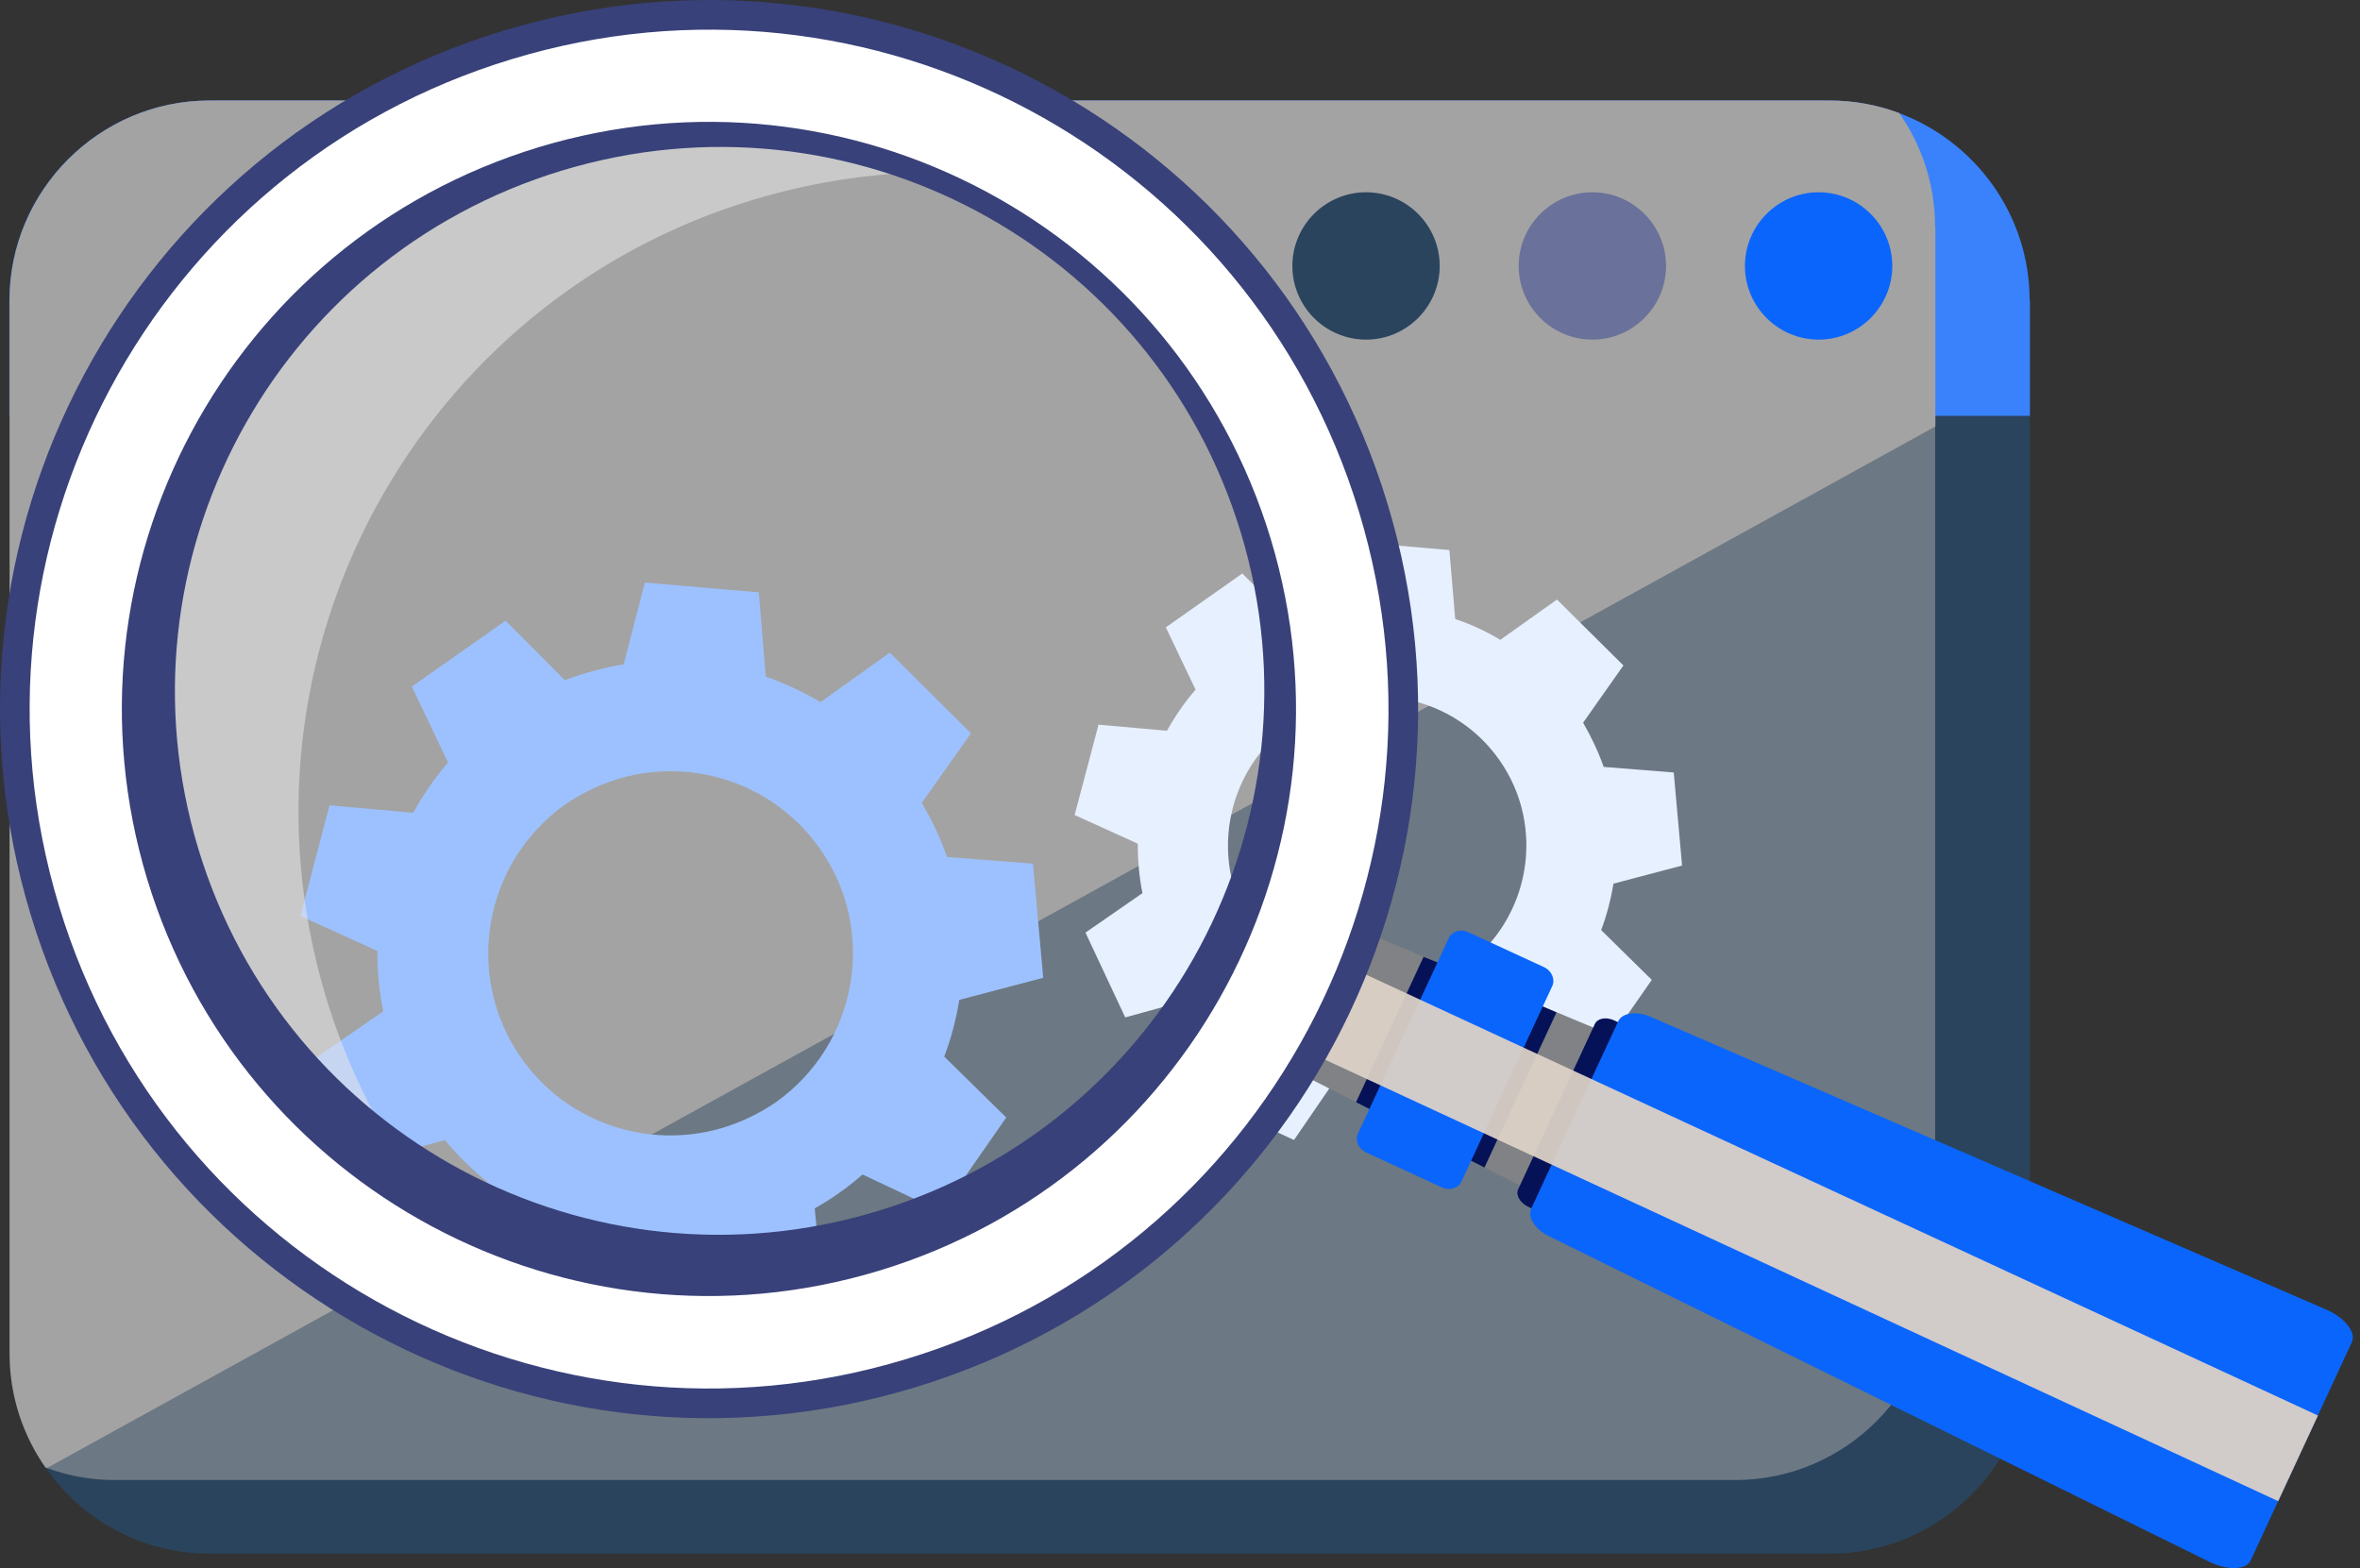 <svg width="149" height="99" viewBox="0 0 149 99" fill="none" xmlns="http://www.w3.org/2000/svg">
<rect x="0" y="0" width="149" height="99" fill="#333333" stroke="none"/>
<path d="M128.161 18.967V26.269H0.59V18.967C0.59 12.016 6.277 6.347 13.21 6.347H115.523C117.05 6.347 118.524 6.628 119.893 7.137C124.703 8.927 128.143 13.561 128.143 18.967H128.161Z" fill="#3982FB"/>
<path d="M128.159 26.269V85.473C128.159 92.424 122.472 98.093 115.538 98.093H13.226C8.943 98.093 5.152 95.934 2.87 92.652C1.448 90.616 0.605 88.141 0.605 85.473V26.269H128.176H128.159Z" fill="#2A445D"/>
<g style="mix-blend-mode:overlay">
<path d="M122.173 14.315C122.173 11.648 121.331 9.173 119.909 7.137C118.54 6.628 117.065 6.347 115.538 6.347H13.226C6.275 6.347 0.605 12.034 0.605 18.967V85.473C0.605 88.141 1.448 90.616 2.87 92.652C2.905 92.652 2.94 92.669 2.975 92.687L122.191 26.936V14.315H122.173Z" fill="#A3A3A3"/>
</g>
<g style="mix-blend-mode:overlay" opacity="0.55">
<path d="M2.978 92.687C4.312 93.178 5.752 93.442 7.244 93.442H109.556C116.507 93.442 122.177 87.754 122.177 80.821V26.936L2.961 92.687H2.978Z" fill="#A3A3A3"/>
</g>
<path d="M90.897 16.791C90.897 19.353 88.808 21.442 86.245 21.442C83.683 21.442 81.594 19.353 81.594 16.791C81.594 14.228 83.683 12.139 86.245 12.139C88.808 12.139 90.897 14.228 90.897 16.791Z" fill="#2A445D"/>
<path d="M105.186 16.791C105.186 19.353 103.097 21.442 100.534 21.442C97.972 21.442 95.883 19.353 95.883 16.791C95.883 14.228 97.972 12.139 100.534 12.139C103.097 12.139 105.186 14.228 105.186 16.791Z" fill="#6A719A"/>
<path d="M119.471 16.791C119.471 19.353 117.382 21.442 114.819 21.442C112.257 21.442 110.168 19.353 110.168 16.791C110.168 14.228 112.257 12.139 114.819 12.139C117.382 12.139 119.471 14.228 119.471 16.791Z" fill="#0A65FC"/>
<path d="M65.865 61.724L65.215 54.528L59.792 54.106C59.388 52.948 58.861 51.807 58.194 50.701L61.301 46.296L56.176 41.205L51.805 44.33C50.7 43.68 49.541 43.136 48.347 42.715L47.909 37.397L40.712 36.782L39.378 41.943C38.114 42.153 36.868 42.487 35.657 42.943L31.919 39.187L31.743 39.31L26.003 43.347L28.285 48.139C27.443 49.122 26.705 50.192 26.091 51.316L20.808 50.842L18.965 57.828L23.827 60.039C23.827 61.321 23.932 62.584 24.195 63.848L19.807 66.885L22.879 73.414L28.092 71.975C28.899 72.958 29.812 73.853 30.778 74.625L29.356 79.838L35.903 82.875L38.992 78.381C40.221 78.609 41.467 78.715 42.713 78.68L44.995 83.629L51.963 81.751L51.7 78.961L51.437 76.293C51.963 75.994 52.472 75.678 52.964 75.327C53.49 74.959 53.982 74.573 54.456 74.151L59.406 76.486L63.53 70.553L59.616 66.709C60.055 65.551 60.371 64.34 60.564 63.128L65.83 61.742L65.865 61.724ZM48.962 69.605C48.47 69.939 47.961 70.237 47.452 70.483C42.45 72.975 36.236 71.518 32.919 66.814C29.268 61.619 30.514 54.44 35.71 50.772C36.166 50.456 36.64 50.192 37.114 49.947C42.134 47.384 48.4 48.823 51.753 53.562C55.421 58.758 54.157 65.937 48.962 69.605Z" fill="#9DC1FE"/>
<path d="M106.2 54.65L105.673 48.77L101.25 48.419C100.916 47.471 100.477 46.541 99.951 45.628L102.496 42.013L98.301 37.853L94.72 40.398C93.825 39.853 92.877 39.415 91.877 39.081L91.508 34.728L85.628 34.219L84.54 38.449C83.504 38.607 82.486 38.888 81.486 39.274L78.432 36.203L78.291 36.308L73.605 39.608L75.483 43.54C74.781 44.347 74.184 45.225 73.675 46.137L69.357 45.751L67.848 51.456L71.832 53.264C71.832 54.317 71.92 55.352 72.13 56.388L68.532 58.88L71.042 64.234L75.307 63.058C75.974 63.865 76.712 64.585 77.501 65.217L76.343 69.482L81.697 71.974L84.224 68.288C85.225 68.464 86.243 68.552 87.261 68.534L89.121 72.571L94.826 71.027L94.615 68.745L94.404 66.551C94.826 66.305 95.247 66.042 95.651 65.761C96.072 65.463 96.493 65.129 96.879 64.796L100.916 66.709L104.286 61.864L101.092 58.722C101.443 57.775 101.706 56.792 101.864 55.791L106.182 54.65H106.2ZM92.368 61.092C91.965 61.373 91.561 61.601 91.14 61.812C87.05 63.848 81.96 62.654 79.239 58.81C76.255 54.562 77.273 48.682 81.521 45.681C81.889 45.418 82.276 45.207 82.679 44.996C86.787 42.908 91.912 44.084 94.65 47.963C97.652 52.21 96.616 58.09 92.368 61.092Z" fill="#E7F0FF"/>
<path d="M83.208 58.337L79.733 65.831C79.575 66.165 79.733 66.604 80.102 66.779L97.601 75.678C98.075 75.924 98.637 75.801 98.812 75.415L102.867 66.692C103.042 66.305 102.797 65.796 102.288 65.586L84.174 58.003C83.805 57.845 83.366 58.003 83.208 58.337Z" fill="#808285"/>
<path d="M100.689 64.656L95.845 75.099C95.687 75.45 95.968 75.942 96.477 76.188L101.742 78.627C102.251 78.856 102.813 78.768 102.971 78.399L107.815 67.956C107.973 67.604 107.693 67.113 107.184 66.867L101.918 64.427C101.409 64.182 100.847 64.287 100.689 64.656Z" fill="#061257"/>
<path d="M102.166 64.48L96.672 76.31C96.427 76.837 96.918 77.626 97.796 78.048L139.483 98.602C140.641 99.163 141.817 99.128 142.098 98.514L148.487 84.735C148.768 84.121 148.048 83.191 146.872 82.681L104.22 64.199C103.342 63.813 102.412 63.936 102.166 64.48Z" fill="#0A65FC"/>
<path d="M85.613 69.588L89.879 60.408L90.756 60.759L97.409 63.55L98.269 63.918L93.722 73.712L85.613 69.588Z" fill="#061257"/>
<path d="M91.475 59.214L85.735 71.571C85.542 71.993 85.753 72.519 86.227 72.747L91.054 74.976C91.528 75.187 92.072 75.029 92.265 74.608L98.004 62.251C98.198 61.83 97.969 61.303 97.513 61.075L92.686 58.846C92.212 58.635 91.668 58.793 91.475 59.214Z" fill="#0A65FC"/>
<g style="mix-blend-mode:overlay" opacity="0.94">
<path d="M80.016 65.217L143.836 94.775L146.346 89.369L82.526 59.811L80.016 65.217Z" fill="#DDD1C7"/>
</g>
<path opacity="0.56" d="M68.164 11.876C62.249 10.524 55.93 10.489 49.611 12.051C27.952 17.37 14.7 39.222 20.018 60.9C22.423 70.694 28.215 78.75 35.833 84.156C21.387 80.892 9.294 69.746 5.537 54.405C0.219 32.745 13.471 10.875 35.113 5.557C46.979 2.643 58.914 5.294 68.147 11.876H68.164Z" fill="#E6E7E8"/>
<path d="M31.778 1.941C8.135 9.12 -5.24 34.097 1.939 57.757C9.118 81.418 34.095 94.775 57.756 87.596C81.416 80.417 94.774 55.44 87.595 31.78C80.416 8.119 55.439 -5.238 31.778 1.941ZM57.036 85.279C34.657 92.055 11.031 79.417 4.239 57.055C-2.537 34.676 10.101 11.05 32.463 4.258C54.842 -2.518 78.468 10.12 85.26 32.482C92.036 54.861 79.415 78.487 57.036 85.262V85.279Z" fill="#384179"/>
<path d="M32.989 5.943C11.557 12.437 -0.554 35.097 5.941 56.529C12.435 77.96 35.095 90.071 56.526 83.577C77.958 77.082 90.087 54.422 83.575 32.991C77.08 11.559 54.42 -0.552 32.989 5.943ZM55.386 76.468C37.219 81.979 18.017 71.746 12.523 53.597C7.029 35.448 17.297 16.281 35.481 10.769C53.666 5.258 72.85 15.491 78.344 33.64C83.838 51.789 73.57 70.957 55.386 76.468Z" fill="#384179"/>
<path d="M32.323 3.731C9.663 10.594 -3.15 34.553 3.73 57.213C10.593 79.873 34.552 92.686 57.212 85.806C79.873 78.943 92.686 54.984 85.805 32.324C78.925 9.663 55.001 -3.15 32.323 3.731ZM55.51 80.224C35.921 86.157 15.245 75.099 9.294 55.51C3.362 35.922 14.42 15.245 34.008 9.295C53.597 3.362 74.273 14.42 80.224 34.009C86.156 53.597 75.098 74.274 55.51 80.224Z" fill="white"/>
</svg>
